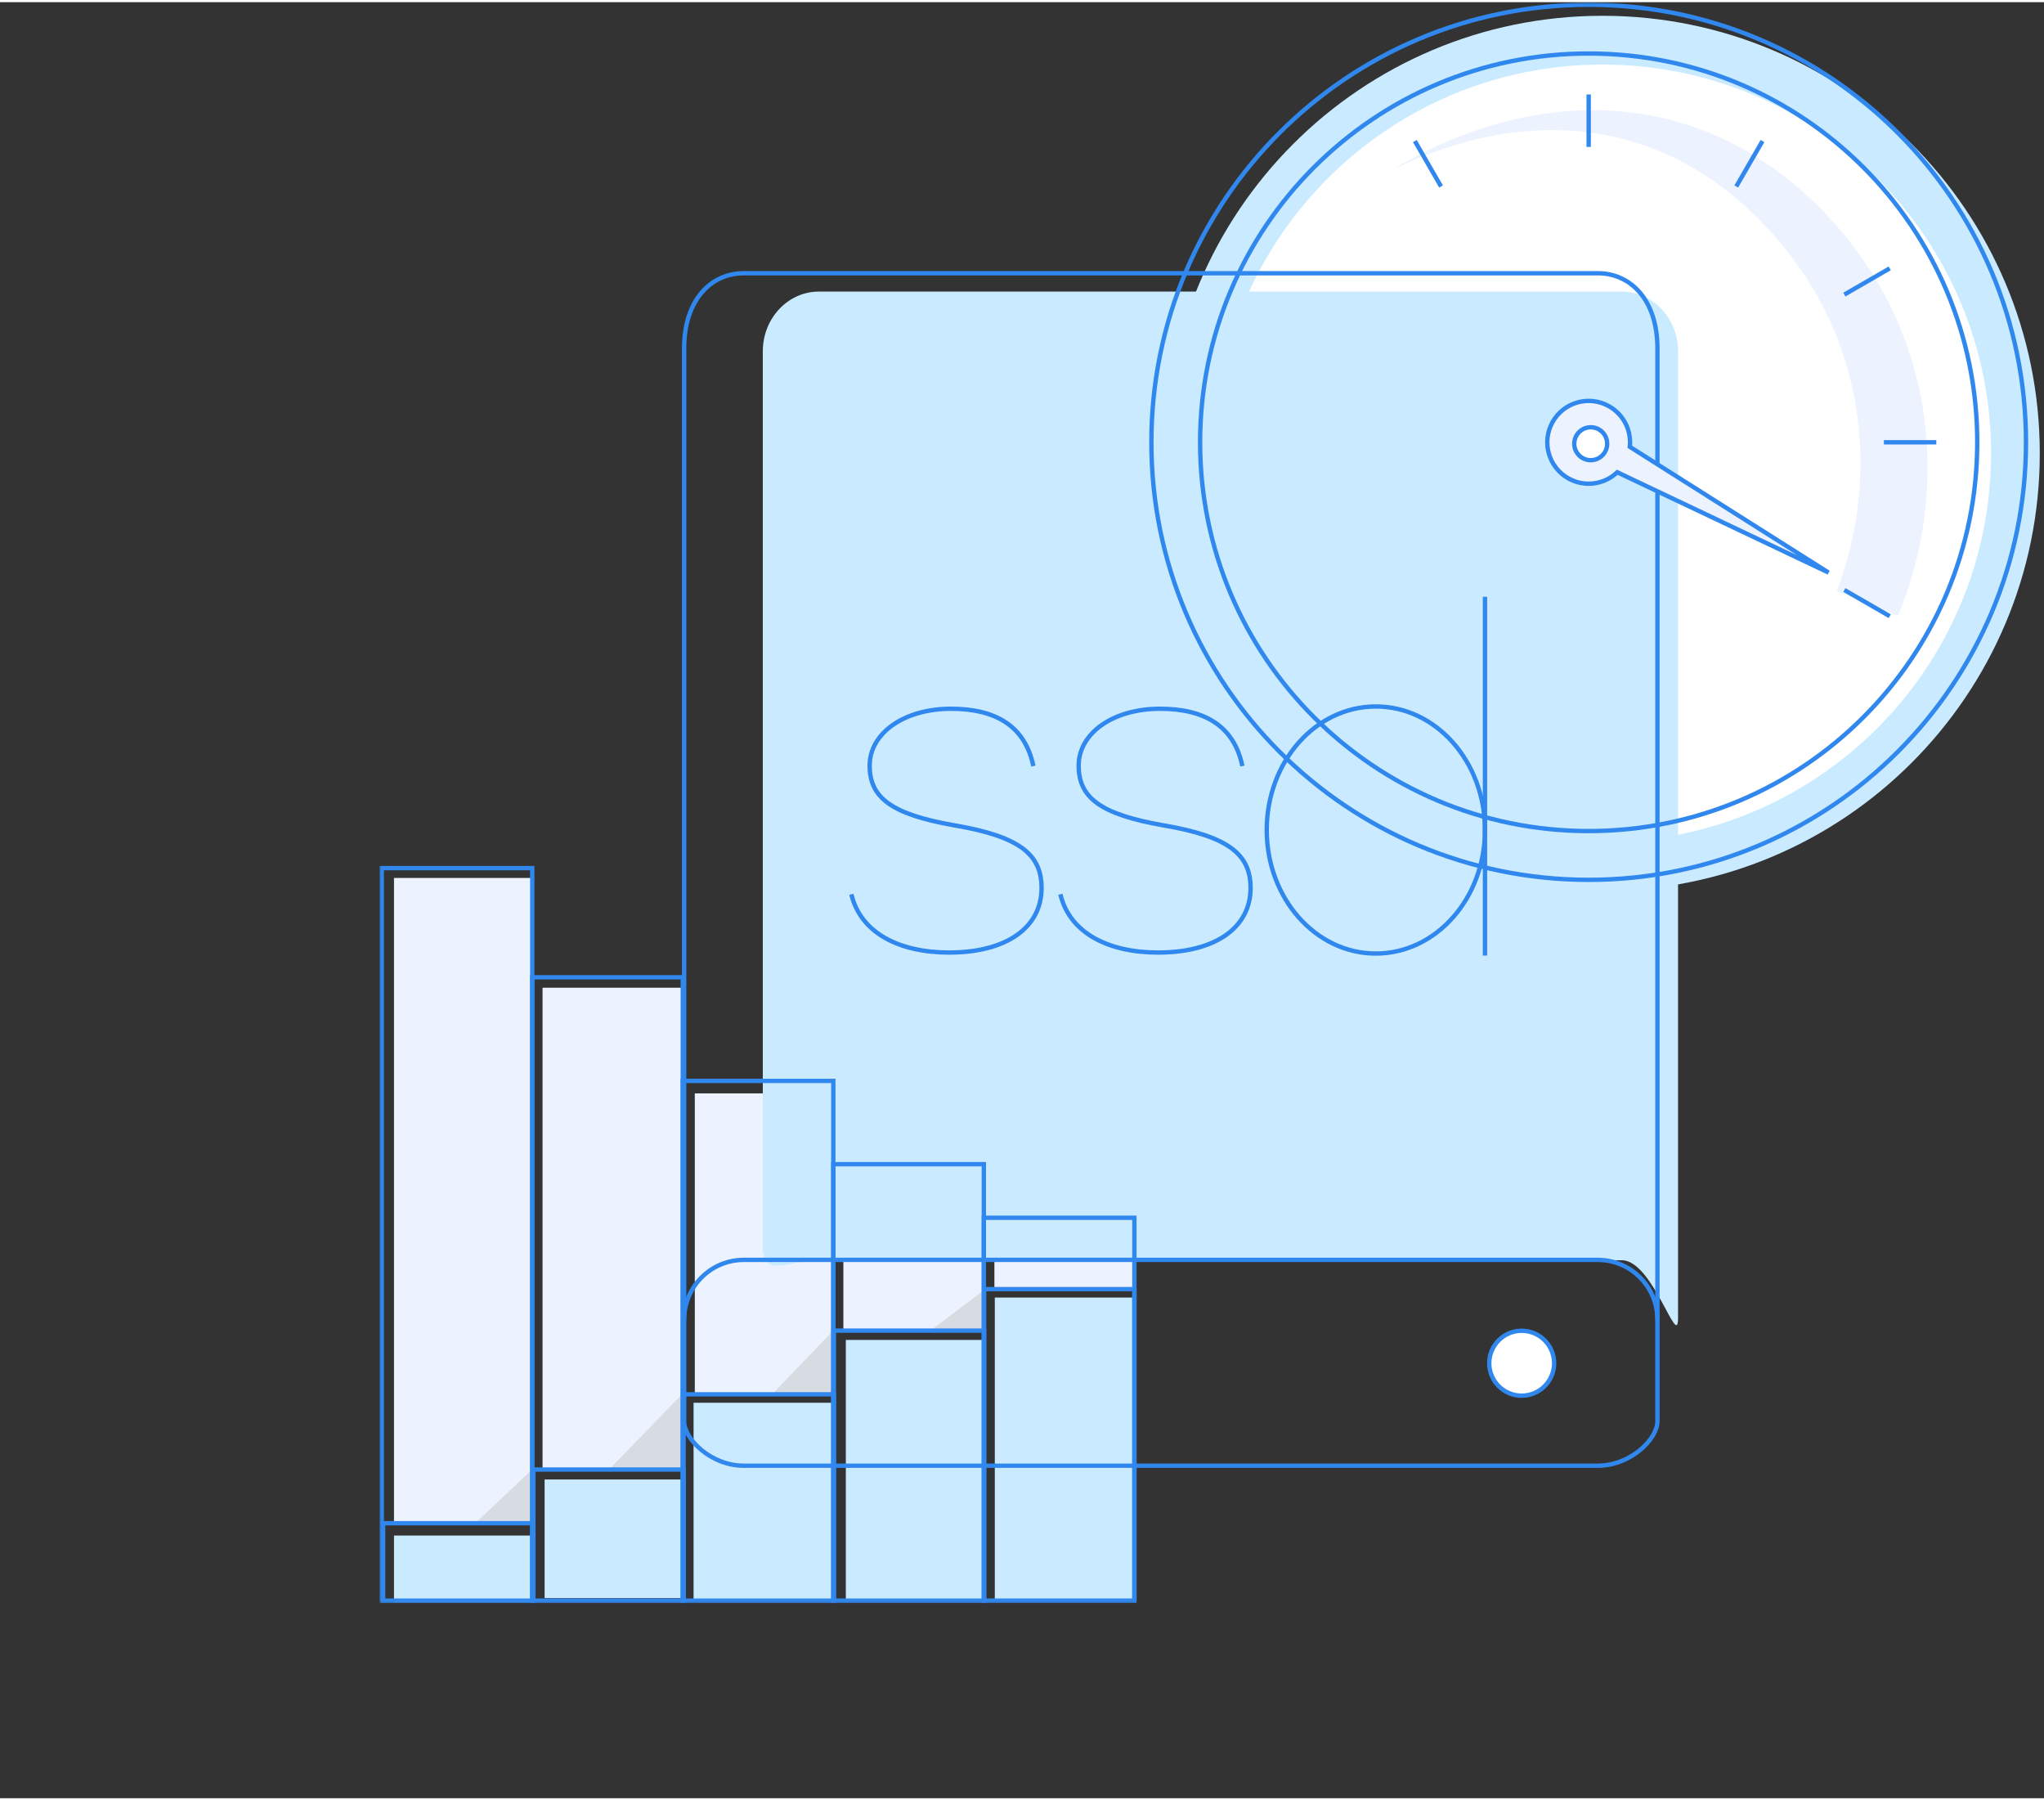 <svg width="469px" height="413px" viewBox="-84 -114 469 412" version="1.1" xmlns="http://www.w3.org/2000/svg" xmlns:xlink="http://www.w3.org/1999/xlink">
    <rect x="-84" y="-114" width="469" height="412" fill="#333333" stroke="none"/>
    <desc>Hosting SSD</desc>
    <defs>
        <polygon id="path-1" points="0 367.302 381.031 367.302 381.031 0 0 0"></polygon>
    </defs>
    <g id="Group" stroke="none" stroke-width="1" fill="none" fill-rule="evenodd" transform="translate(-84, -114)">
        <rect id="Rectangle-1" x="0" y="0" width="469" height="411"></rect>
        <g id="Page-1" transform="translate(87, 0)">
            <path d="M280.69,3.122 C225.273,3.122 180.347,48.059 180.347,103.493 C180.347,158.924 225.273,203.864 280.69,203.864 C336.107,203.864 381.031,158.924 381.031,103.493 C381.031,48.059 336.107,3.122 280.69,3.122 L280.69,3.122 Z" id="Fill-1" fill="#CAEBFF"></path>
            <path d="M280.69,192.674 C231.449,192.674 191.532,152.745 191.532,103.492 C191.532,54.237 231.449,14.31 280.69,14.31 C329.929,14.31 369.847,54.237 369.847,103.492 C369.847,152.745 329.929,192.674 280.69,192.674" id="Fill-3" fill="#FFFFFF"></path>
            <mask id="mask-2" fill="white">
                <use xlink:href="#path-1"></use>
            </mask>
            <g id="Clip-6"></g>
            <polygon id="Fill-5" fill="#ECF3FF" mask="url(#mask-2)" points="3.402 348.913 35.384 348.913 35.384 200.895 3.402 200.895"></polygon>
            <polygon id="Fill-7" fill="#CAEBFF" mask="url(#mask-2)" points="3.402 367.035 35.384 367.035 35.384 351.745 3.402 351.745"></polygon>
            <polygon id="Fill-8" fill="#CAEBFF" mask="url(#mask-2)" points="37.96 366.095 69.942 366.095 69.942 338.88 37.96 338.88"></polygon>
            <polygon id="Fill-9" fill="#CAEBFF" mask="url(#mask-2)" points="72.143 366.429 104.125 366.429 104.125 321.284 72.143 321.284"></polygon>
            <polygon id="Fill-10" fill="#CAEBFF" mask="url(#mask-2)" points="107.078 366.408 139.06 366.408 139.06 306.873 107.078 306.873"></polygon>
            <polygon id="Fill-11" fill="#CAEBFF" mask="url(#mask-2)" points="141.261 366.407 173.242 366.407 173.242 297.146 141.261 297.146"></polygon>
            <polygon id="Fill-12" fill="#ECF3FF" mask="url(#mask-2)" points="37.49 336.443 69.472 336.443 69.472 226.075 37.49 226.075"></polygon>
            <polygon id="Fill-13" fill="#ECF3FF" mask="url(#mask-2)" points="72.425 319.31 104.406 319.31 104.406 250.314 72.425 250.314"></polygon>
            <polygon id="Fill-14" fill="#ECF3FF" mask="url(#mask-2)" points="106.513 304.671 138.497 304.671 138.497 269.141 106.513 269.141"></polygon>
            <polygon id="Fill-15" fill="#D7DCE2" mask="url(#mask-2)" points="138.497 304.672 126.576 304.672 138.497 295.654"></polygon>
            <polygon id="Fill-16" fill="#D7DCE2" mask="url(#mask-2)" points="104.016 319.413 90.096 319.413 104.016 304.905"></polygon>
            <polygon id="Fill-17" fill="#D7DCE2" mask="url(#mask-2)" points="69.409 336.584 52.77 336.584 69.409 319.406"></polygon>
            <polygon id="Fill-18" fill="#D7DCE2" mask="url(#mask-2)" points="35.054 348.822 22.129 348.822 35.054 336.651"></polygon>
            <polygon id="Fill-19" fill="#ECF3FF" mask="url(#mask-2)" points="141.166 295.258 173.149 295.258 173.149 281.144 141.166 281.144"></polygon>
            <path d="M298.03,301.828 C298.03,309.393 292.265,288.593 285.153,288.593 L100.905,288.593 C93.793,288.593 88.028,292.933 88.028,285.368 L88.028,80.084 C88.028,72.52 93.793,66.386 100.905,66.386 L285.153,66.386 C292.265,66.386 298.03,72.52 298.03,80.084 L298.03,301.828 Z" id="Fill-20" fill="#CAEBFF" mask="url(#mask-2)"></path>
            <path d="M293.3,325.553 C293.3,329.592 287.168,335.723 279.605,335.723 L83.671,335.723 C76.109,335.723 69.977,329.592 69.977,325.553 L69.977,79.406 C69.977,68.314 76.109,62.18 83.671,62.18 L279.605,62.18 C287.168,62.18 293.3,68.314 293.3,79.406 L293.3,325.553 L293.3,325.553 Z" id="Stroke-21" stroke="#3088EE" mask="url(#mask-2)"></path>
            <path d="M69.977,302.204 C69.977,294.64 76.109,288.507 83.671,288.507 L279.605,288.507 C287.168,288.507 293.3,294.64 293.3,302.204" id="Stroke-22" stroke="#3088EE" mask="url(#mask-2)"></path>
            <path d="M269.598,312.214 C269.598,316.325 266.265,319.66 262.154,319.66 C258.043,319.66 254.709,316.325 254.709,312.214 C254.709,308.101 258.043,304.767 262.154,304.767 C266.265,304.767 269.598,308.101 269.598,312.214" id="Fill-23" fill="#FFFFFF" mask="url(#mask-2)"></path>
            <path d="M269.598,312.214 C269.598,316.325 266.265,319.66 262.154,319.66 C258.043,319.66 254.709,316.325 254.709,312.214 C254.709,308.101 258.043,304.767 262.154,304.767 C266.265,304.767 269.598,308.101 269.598,312.214 L269.598,312.214 Z" id="Stroke-24" stroke="#3088EE" mask="url(#mask-2)"></path>
            <path d="M150.109,175.236 C148.232,166.173 141.604,162.083 131.217,162.083 C120.39,162.083 112.545,167.721 112.545,175.124 C112.545,182.417 117.408,186.286 131.991,188.829 C146.907,191.371 151.99,195.46 151.99,203.194 C151.99,212.368 143.812,218.006 130.777,218.006 C119.284,218.006 110.447,213.475 108.348,204.635" id="Stroke-25" stroke="#3088EE" mask="url(#mask-2)"></path>
            <path d="M198.066,175.236 C196.19,166.173 189.561,162.083 179.174,162.083 C168.346,162.083 160.502,167.721 160.502,175.124 C160.502,182.417 165.366,186.286 179.948,188.829 C194.863,191.371 199.947,195.46 199.947,203.194 C199.947,212.368 191.77,218.006 178.733,218.006 C167.242,218.006 158.405,213.475 156.306,204.635" id="Stroke-26" stroke="#3088EE" mask="url(#mask-2)"></path>
            <path d="M253.729,189.897 C253.729,205.548 242.52,218.234 228.691,218.234 C214.865,218.234 203.654,205.548 203.654,189.897 C203.654,174.246 214.865,161.56 228.691,161.56 C242.52,161.56 253.729,174.246 253.729,189.897 L253.729,189.897 Z" id="Stroke-27" stroke="#3088EE" mask="url(#mask-2)"></path>
            <path d="M253.729,136.399 L253.729,218.703" id="Stroke-28" stroke="#3088EE" mask="url(#mask-2)"></path>
            <path d="M323.233,57.321 C341.023,79.834 344.245,109.349 334.436,135.124 L348.494,140.758 C360.153,112.587 357.069,79.817 337.455,54.988 C310.579,20.969 270.145,15.975 232.363,38.476 C266.497,22.005 299.708,27.539 323.233,57.321" id="Fill-29" fill="#ECF3FF" mask="url(#mask-2)"></path>
            <path d="M277.524,21.168 L277.524,33.2" id="Stroke-30" stroke="#3088EE" mask="url(#mask-2)"></path>
            <path d="M237.641,31.858 L243.654,42.279" id="Stroke-31" stroke="#3088EE" mask="url(#mask-2)"></path>
            <path d="M336.189,134.837 L346.604,140.853" id="Stroke-32" stroke="#3088EE" mask="url(#mask-2)"></path>
            <path d="M345.262,100.958 L357.291,100.958" id="Stroke-33" stroke="#3088EE" mask="url(#mask-2)"></path>
            <path d="M336.188,67.079 L346.604,61.063" id="Stroke-34" stroke="#3088EE" mask="url(#mask-2)"></path>
            <path d="M311.393,42.278 L317.406,31.858" id="Stroke-35" stroke="#3088EE" mask="url(#mask-2)"></path>
            <path d="M366.681,100.958 C366.681,150.211 326.763,190.141 277.523,190.141 C228.285,190.141 188.367,150.211 188.367,100.958 C188.367,51.705 228.285,11.775 277.523,11.775 C326.763,11.775 366.681,51.705 366.681,100.958 L366.681,100.958 Z" id="Stroke-36" stroke="#3088EE" mask="url(#mask-2)"></path>
            <path d="M377.867,100.958 C377.867,156.392 332.941,201.329 277.524,201.329 C222.107,201.329 177.183,156.392 177.183,100.958 C177.183,45.527 222.107,0.587 277.524,0.587 C332.941,0.587 377.867,45.527 377.867,100.958 L377.867,100.958 Z" id="Stroke-37" stroke="#3088EE" mask="url(#mask-2)"></path>
            <path d="M284.082,107.832 L332.571,130.851 L286.964,101.996 C287.368,98.305 285.575,94.564 282.127,92.653 C277.541,90.11 271.76,91.769 269.218,96.356 C266.676,100.945 268.336,106.727 272.924,109.268 C276.648,111.334 281.158,110.627 284.082,107.832" id="Fill-38" fill="#ECF3FF" mask="url(#mask-2)"></path>
            <path d="M284.082,107.832 L332.571,130.851 L286.964,101.996 C287.368,98.305 285.575,94.564 282.127,92.653 C277.541,90.11 271.76,91.769 269.218,96.356 C266.676,100.945 268.336,106.727 272.924,109.268 C276.648,111.334 281.158,110.627 284.082,107.832 L284.082,107.832 Z" id="Stroke-39" stroke="#3088EE" mask="url(#mask-2)"></path>
            <path d="M281.772,101.288 C281.772,103.374 280.081,105.067 277.994,105.067 C275.909,105.067 274.217,103.374 274.217,101.288 C274.217,99.202 275.909,97.509 277.994,97.509 C280.081,97.509 281.772,99.202 281.772,101.288" id="Fill-40" fill="#FFFFFF" mask="url(#mask-2)"></path>
            <path d="M281.772,101.288 C281.772,103.374 280.081,105.067 277.994,105.067 C275.909,105.067 274.217,103.374 274.217,101.288 C274.217,99.202 275.909,97.509 277.994,97.509 C280.081,97.509 281.772,99.202 281.772,101.288 L281.772,101.288 Z" id="Stroke-41" stroke="#3088EE" mask="url(#mask-2)"></path>
            <polygon id="Stroke-42" stroke="#3088EE" mask="url(#mask-2)" points="0.907 366.71 35.384 366.71 35.384 348.913 0.907 348.913"></polygon>
            <polygon id="Stroke-43" stroke="#3088EE" mask="url(#mask-2)" points="35.385 366.71 69.859 366.71 69.859 336.604 35.385 336.604"></polygon>
            <polygon id="Stroke-44" stroke="#3088EE" mask="url(#mask-2)" points="69.859 366.71 104.335 366.71 104.335 319.349 69.859 319.349"></polygon>
            <polygon id="Stroke-45" stroke="#3088EE" mask="url(#mask-2)" points="104.335 366.71 138.811 366.71 138.811 304.737 104.335 304.737"></polygon>
            <polygon id="Stroke-46" stroke="#3088EE" mask="url(#mask-2)" points="138.811 366.71 173.286 366.71 173.286 295.218 138.811 295.218"></polygon>
            <polygon id="Stroke-47" stroke="#3088EE" mask="url(#mask-2)" points="138.747 366.71 173.287 366.71 173.287 278.845 138.747 278.845"></polygon>
            <polygon id="Stroke-48" stroke="#3088EE" mask="url(#mask-2)" points="104.206 366.713 138.745 366.713 138.745 266.558 104.206 266.558"></polygon>
            <polygon id="Stroke-49" stroke="#3088EE" mask="url(#mask-2)" points="69.666 366.714 104.206 366.714 104.206 247.455 69.666 247.455"></polygon>
            <polygon id="Stroke-50" stroke="#3088EE" mask="url(#mask-2)" points="35.128 366.714 69.667 366.714 69.667 223.683 35.128 223.683"></polygon>
            <polygon id="Stroke-51" stroke="#3088EE" mask="url(#mask-2)" points="0.588 366.714 35.128 366.714 35.128 198.637 0.588 198.637"></polygon>
        </g>
    </g>
</svg>
